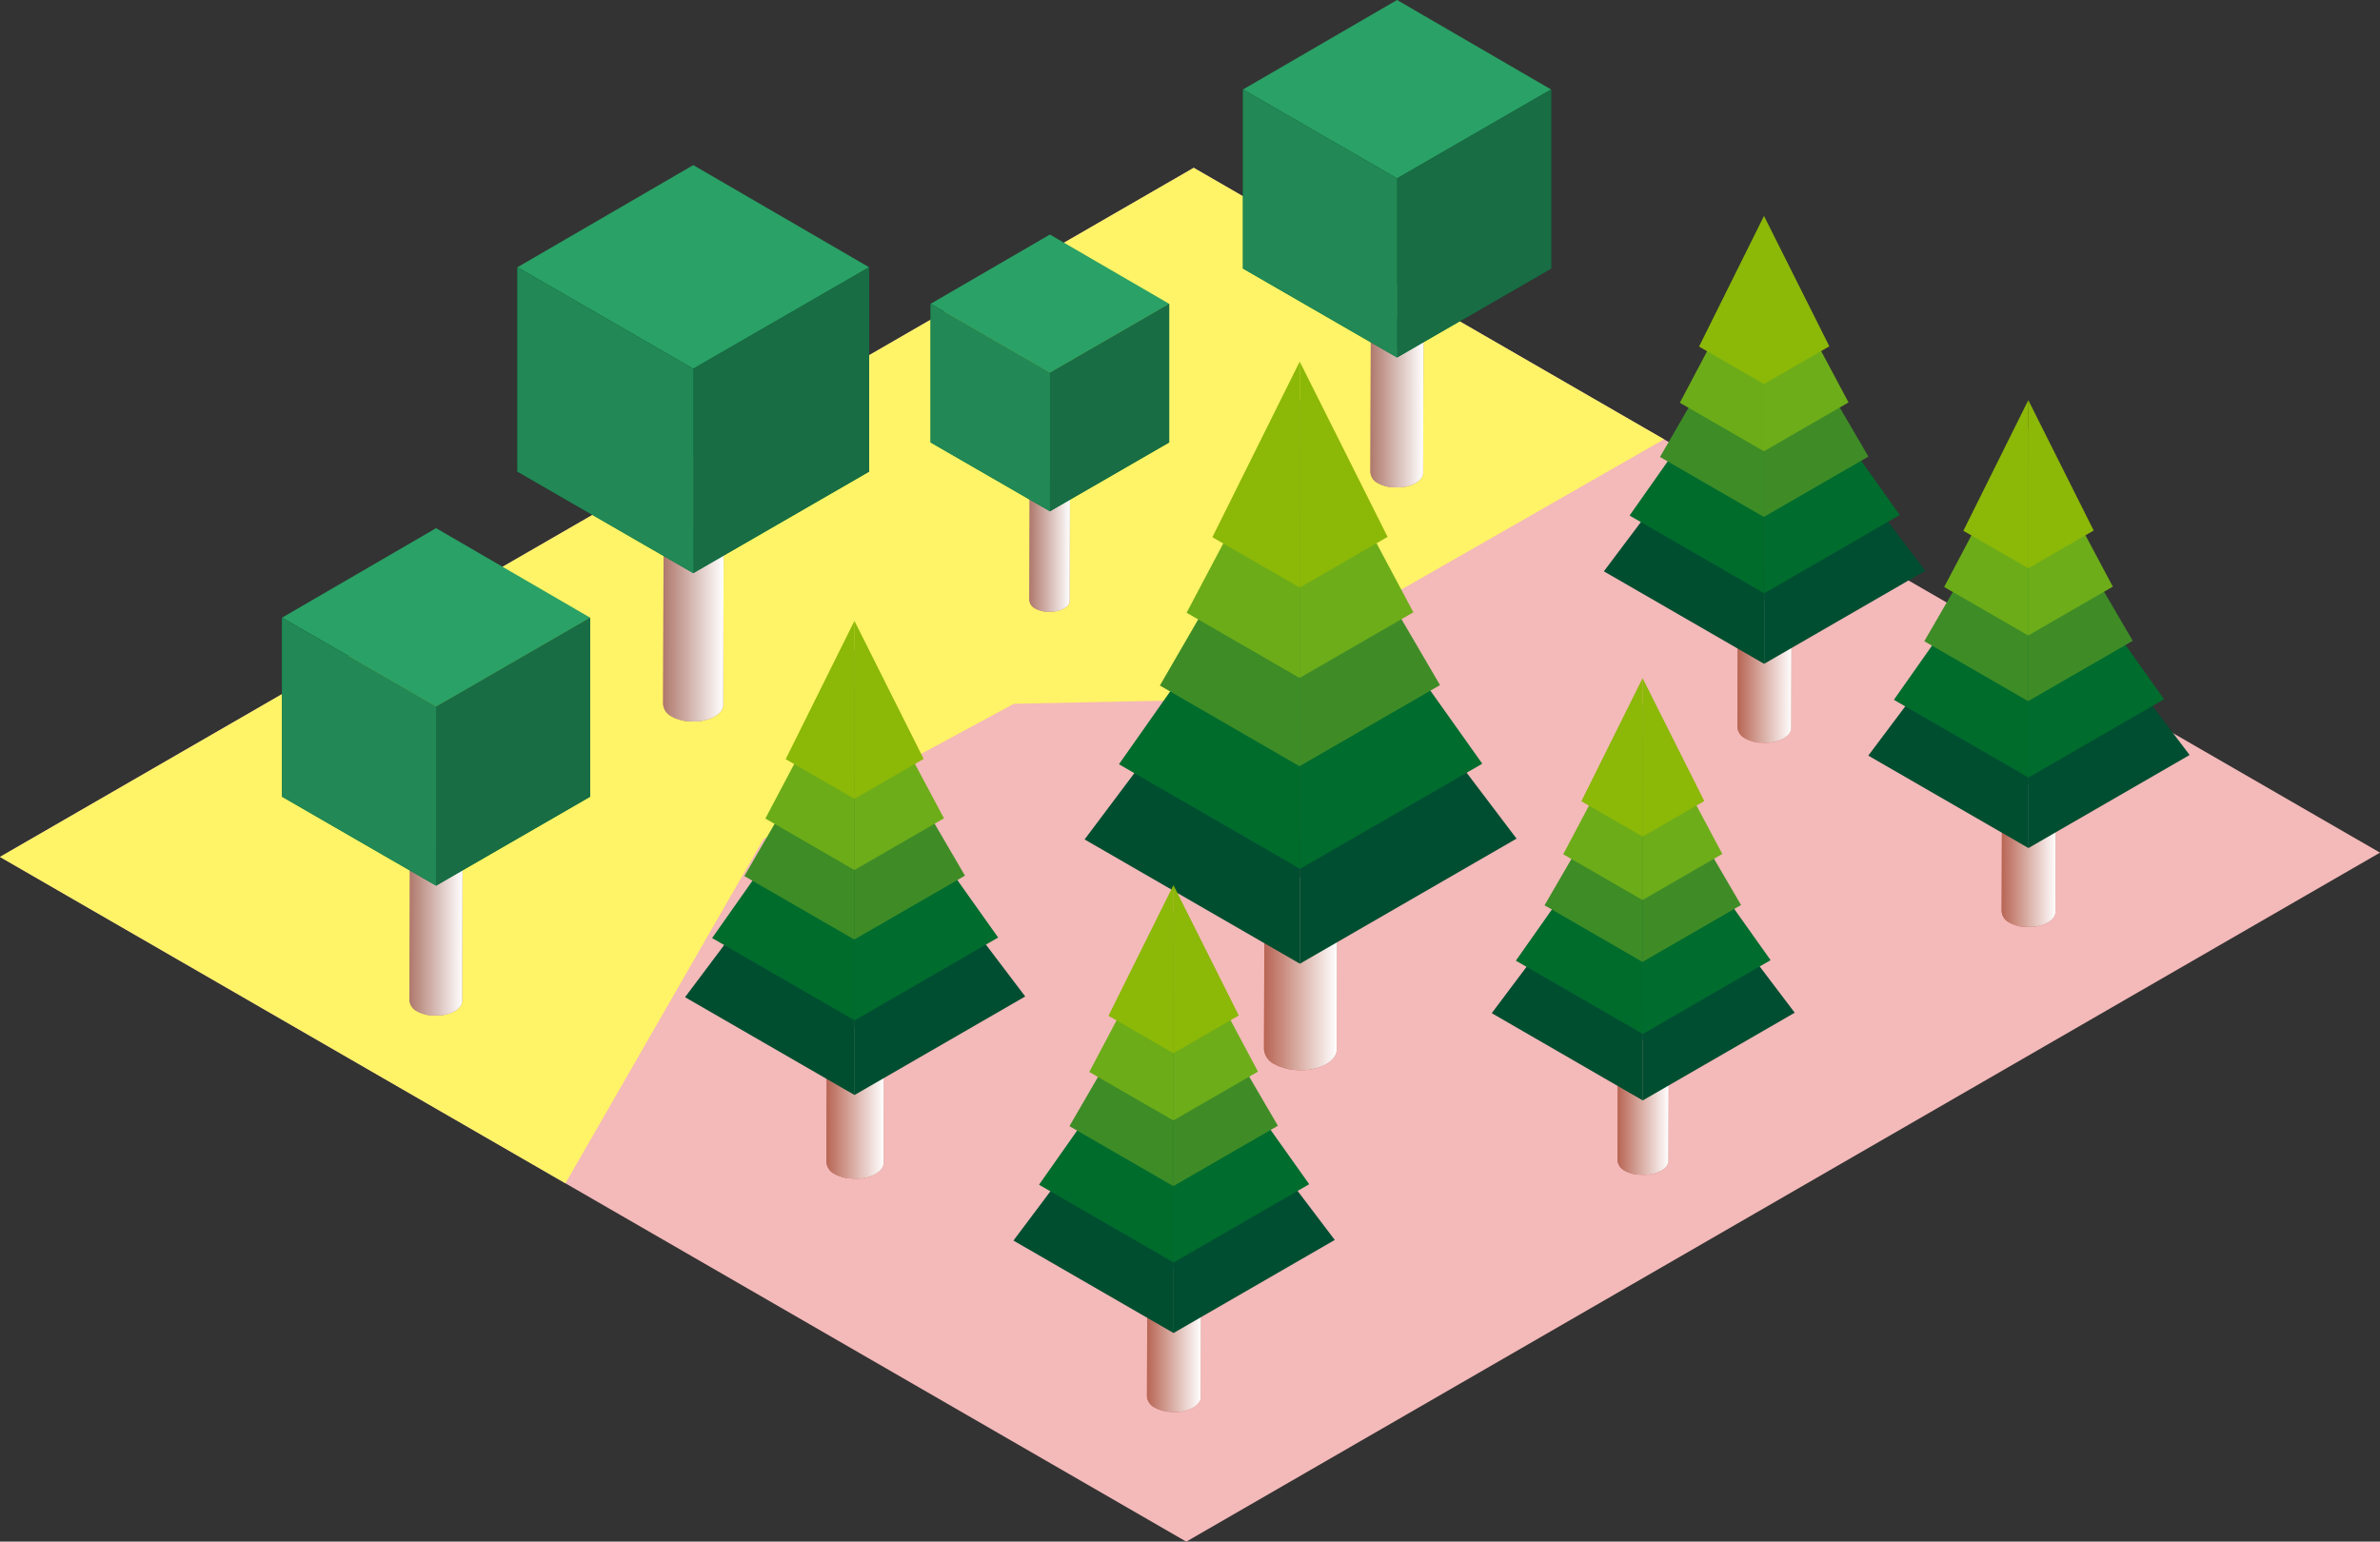 <svg xmlns="http://www.w3.org/2000/svg" xmlns:xlink="http://www.w3.org/1999/xlink" width="88.812" height="57.537" viewBox="0 0 88.812 57.537">
  <rect x="0" y="0" width="88.812" height="57.537" fill="#333333" stroke="none"/>
  <defs>
    <clipPath id="clip-path">
      <path id="パス_1065" data-name="パス 1065" d="M364.113,626.915,408.658,601.2l-44.267-25.558-44.545,25.718Z" fill="none"/>
    </clipPath>
    <linearGradient id="linear-gradient" y1="0.5" x2="1" y2="0.5" gradientUnits="objectBoundingBox">
      <stop offset="0" stop-color="#b86554"/>
      <stop offset="1" stop-color="#fff"/>
    </linearGradient>
    <linearGradient id="linear-gradient-3" x1="0" y1="0.5" x2="1" y2="0.5" xlink:href="#linear-gradient"/>
    <linearGradient id="linear-gradient-4" x1="0" y1="0.5" x2="1" y2="0.5" xlink:href="#linear-gradient"/>
    <linearGradient id="linear-gradient-5" x1="0" y1="0.5" x2="1" y2="0.5" xlink:href="#linear-gradient"/>
    <linearGradient id="linear-gradient-6" x1="0" y1="0.5" x2="1" y2="0.5" xlink:href="#linear-gradient"/>
    <linearGradient id="linear-gradient-7" y1="0.5" x2="1" y2="0.5" gradientUnits="objectBoundingBox">
      <stop offset="0" stop-color="#af786c"/>
      <stop offset="1" stop-color="#fff"/>
    </linearGradient>
    <linearGradient id="linear-gradient-8" x1="0" y1="0.5" x2="1" y2="0.5" xlink:href="#linear-gradient-7"/>
    <linearGradient id="linear-gradient-9" x1="0" y1="0.5" x2="1" y2="0.5" xlink:href="#linear-gradient-7"/>
    <linearGradient id="linear-gradient-10" x1="0" y1="0.5" x2="1" y2="0.5" xlink:href="#linear-gradient-7"/>
  </defs>
  <g id="グループ_416" data-name="グループ 416" transform="translate(-319.846 -569.378)">
    <path id="パス_1063" data-name="パス 1063" d="M364.113,626.915,408.658,601.2l-44.267-25.558-44.545,25.718Z" fill="#f4b9b9" style="mix-blend-mode: multiply;isolation: isolate"/>
    <g id="グループ_351" data-name="グループ 351">
      <g id="グループ_350" data-name="グループ 350" clip-path="url(#clip-path)">
        <path id="パス_1064" data-name="パス 1064" d="M339.32,616.37l9.016-15.675,9.343-5.05,7.275-.153,24.82-14.2-24.82-9.944-51.629,28.56Z" fill="#fff367"/>
      </g>
    </g>
    <g id="グループ_359" data-name="グループ 359">
      <g id="グループ_353" data-name="グループ 353">
        <g id="グループ_352" data-name="グループ 352">
          <path id="パス_1066" data-name="パス 1066" d="M386.417,590.78a.437.437,0,0,1,0,.827,1.576,1.576,0,0,1-1.428,0,.437.437,0,0,1,0-.827A1.57,1.57,0,0,1,386.417,590.78Z" fill="#5f5e5e"/>
          <path id="パス_1067" data-name="パス 1067" d="M386.712,591.226c0,.01,0,.021,0,.031l-.006.026c0,.01-.005.02-.009.03l-.01.025c-.005.011-.009.021-.015.032l-.013.022c-.008.012-.015.024-.024.035l-.016.02c-.013.016-.028.031-.043.047l-.017.016c-.009.009-.02.017-.031.026l-.028.022-.036.024-.039.025a1.145,1.145,0,0,1-.141.067l-.039.014c-.03.011-.063.02-.1.029s-.066.018-.1.026-.081.015-.122.021l-.03,0a1.6,1.6,0,0,1-.17.009H385.7a1.581,1.581,0,0,1-.168-.009l-.025,0a1.447,1.447,0,0,1-.162-.028l-.029-.007c-.048-.012-.1-.026-.14-.042l-.025-.009a1.209,1.209,0,0,1-.154-.072.507.507,0,0,1-.3-.417l-.015,5.336a.507.507,0,0,0,.3.416,1.037,1.037,0,0,0,.146.07h0l.008,0,.025.008c.03.011.059.022.09.03l.05.013.029.007.026.006c.033.007.066.013.1.018l.036,0,.025,0,.037,0,.1.005h.1c.037,0,.075,0,.112-.007l.012,0,.031,0,.086-.012c.012,0,.024-.006.036-.009.035-.007.068-.016.1-.025l.054-.013.041-.016.039-.015a1.013,1.013,0,0,0,.141-.067l.012-.007.027-.017.036-.025.028-.022a.384.384,0,0,0,.031-.026l.006,0,.011-.011a.612.612,0,0,0,.043-.046l.009-.01.007-.01c.009-.012.016-.024.024-.036l.01-.014,0-.008a.315.315,0,0,0,.015-.032l.008-.018,0-.006c0-.01.006-.02.009-.03l.006-.021v-.005c0-.011,0-.021,0-.032l0-.021v-.008l.015-5.336C386.715,591.206,386.713,591.216,386.712,591.226Z" fill="#b86554"/>
          <path id="パス_1068" data-name="パス 1068" d="M386.712,591.226c0,.01,0,.021,0,.031l-.006.026c0,.01-.005.02-.009.03l-.01.025c-.005.011-.009.021-.015.032l-.013.022c-.008.012-.015.024-.024.035l-.016.02c-.013.016-.028.031-.043.047l-.017.016c-.009.009-.02.017-.031.026l-.028.022-.036.024-.039.025a1.145,1.145,0,0,1-.141.067l-.039.014c-.03.011-.063.02-.1.029s-.066.018-.1.026-.081.015-.122.021l-.03,0a1.6,1.6,0,0,1-.17.009H385.7a1.581,1.581,0,0,1-.168-.009l-.025,0a1.447,1.447,0,0,1-.162-.028l-.029-.007c-.048-.012-.1-.026-.14-.042l-.025-.009a1.209,1.209,0,0,1-.154-.072.507.507,0,0,1-.3-.417l-.015,5.336a.507.507,0,0,0,.3.416,1.037,1.037,0,0,0,.146.07h0l.008,0,.025.008c.03.011.059.022.09.03l.05.013.029.007.026.006c.033.007.066.013.1.018l.036,0,.025,0,.037,0,.1.005h.1c.037,0,.075,0,.112-.007l.012,0,.031,0,.086-.012c.012,0,.024-.006.036-.009.035-.007.068-.016.1-.025l.054-.013.041-.016.039-.015a1.013,1.013,0,0,0,.141-.067l.012-.007.027-.017.036-.025.028-.022a.384.384,0,0,0,.031-.026l.006,0,.011-.011a.612.612,0,0,0,.043-.046l.009-.01.007-.01c.009-.012.016-.024.024-.036l.01-.014,0-.008a.315.315,0,0,0,.015-.032l.008-.018,0-.006c0-.01.006-.02.009-.03l.006-.021v-.005c0-.011,0-.021,0-.032l0-.021v-.008l.015-5.336C386.715,591.206,386.713,591.216,386.712,591.226Z" fill="url(#linear-gradient)" style="mix-blend-mode: multiply;isolation: isolate"/>
        </g>
      </g>
      <g id="グループ_354" data-name="グループ 354">
        <path id="パス_1069" data-name="パス 1069" d="M385.679,594.152V582.743L379.7,590.7Z" fill="#004e31"/>
        <path id="パス_1070" data-name="パス 1070" d="M385.679,582.743l6.012,7.937-6.012,3.471Z" fill="#004e31"/>
        <path id="パス_1071" data-name="パス 1071" d="M385.679,594.152V582.743L379.7,590.7Z" fill="#004e31" opacity="0.5" style="mix-blend-mode: multiply;isolation: isolate"/>
      </g>
      <g id="グループ_355" data-name="グループ 355">
        <path id="パス_1072" data-name="パス 1072" d="M385.682,591.519V581.48l-5.023,7.138Z" fill="#006c2d"/>
        <path id="パス_1073" data-name="パス 1073" d="M385.682,581.48l5.055,7.12-5.055,2.918Z" fill="#006c2d"/>
        <path id="パス_1074" data-name="パス 1074" d="M385.682,591.519V581.48l-5.023,7.138Z" fill="#006c2d" opacity="0.5" style="mix-blend-mode: multiply;isolation: isolate"/>
      </g>
      <g id="グループ_356" data-name="グループ 356">
        <path id="パス_1075" data-name="パス 1075" d="M385.668,588.669v-8.923l-3.874,6.686Z" fill="#3f8c27"/>
        <path id="パス_1076" data-name="パス 1076" d="M385.668,579.746l3.9,6.672-3.9,2.251Z" fill="#3f8c27"/>
        <path id="パス_1077" data-name="パス 1077" d="M385.668,588.669v-8.923l-3.874,6.686Z" fill="#3f8c27" opacity="0.5" style="mix-blend-mode: multiply;isolation: isolate"/>
      </g>
      <g id="グループ_357" data-name="グループ 357">
        <path id="パス_1078" data-name="パス 1078" d="M385.671,586.219v-7.741l-3.136,5.931Z" fill="#6dad19"/>
        <path id="パス_1079" data-name="パス 1079" d="M385.671,578.478l3.155,5.919-3.155,1.822Z" fill="#6dad19"/>
        <path id="パス_1080" data-name="パス 1080" d="M385.671,586.219v-7.741l-3.136,5.931Z" fill="#6dad19" opacity="0.5" style="mix-blend-mode: multiply;isolation: isolate"/>
      </g>
      <g id="グループ_358" data-name="グループ 358">
        <path id="パス_1081" data-name="パス 1081" d="M385.673,583.711V577.44l-2.422,4.872Z" fill="#8cb808"/>
        <path id="パス_1082" data-name="パス 1082" d="M385.673,577.44l2.437,4.863-2.437,1.407Z" fill="#8cb808"/>
        <path id="パス_1083" data-name="パス 1083" d="M385.673,583.711V577.44l-2.422,4.872Z" fill="#8cb808" opacity="0.5" style="mix-blend-mode: multiply;isolation: isolate"/>
      </g>
    </g>
    <g id="グループ_367" data-name="グループ 367">
      <g id="グループ_361" data-name="グループ 361">
        <g id="グループ_360" data-name="グループ 360">
          <path id="パス_1084" data-name="パス 1084" d="M396.28,597.655a.437.437,0,0,1,0,.827,1.576,1.576,0,0,1-1.428,0,.437.437,0,0,1,0-.827A1.57,1.57,0,0,1,396.28,597.655Z" fill="#5f5e5e"/>
          <path id="パス_1085" data-name="パス 1085" d="M396.575,598.1c0,.01,0,.021,0,.032l-.006.025c0,.01-.005.021-.009.031l-.01.024c-.005.011-.009.021-.015.032l-.013.022c-.008.012-.015.024-.024.035l-.016.021c-.013.015-.028.031-.043.046l-.017.016-.031.026-.028.022-.036.024-.039.025a1.147,1.147,0,0,1-.141.067l-.039.015c-.03.011-.063.019-.1.028s-.066.019-.1.026-.081.015-.122.021l-.03,0a1.6,1.6,0,0,1-.17.009h-.027a1.581,1.581,0,0,1-.168-.009l-.025,0a1.445,1.445,0,0,1-.162-.028l-.029-.007a1.26,1.26,0,0,1-.14-.042l-.025-.009a1.211,1.211,0,0,1-.154-.072.507.507,0,0,1-.3-.417l-.015,5.336a.505.505,0,0,0,.3.416,1.037,1.037,0,0,0,.146.07h0l.008,0,.025.008c.029.011.059.022.089.031l.051.012.029.007.026.006c.033.007.066.013.1.018l.036,0,.025,0,.037,0,.1.005h.1c.037,0,.075,0,.112-.008l.012,0,.031,0,.086-.012c.012,0,.024-.006.036-.009.035-.007.068-.016.1-.025l.054-.013.041-.016.039-.015a1.012,1.012,0,0,0,.141-.067l.012-.007.026-.017.037-.025.028-.022.031-.025.006-.006.011-.011a.612.612,0,0,0,.043-.046l.009-.01.007-.01.024-.036.009-.014,0-.008c.006-.01.01-.021.015-.031l.008-.019,0-.006c0-.01.006-.02.009-.03l.006-.02v-.006c0-.011,0-.021,0-.032l0-.02v-.009l.016-5.336C396.578,598.081,396.576,598.091,396.575,598.1Z" fill="#b86554"/>
          <path id="パス_1086" data-name="パス 1086" d="M396.575,598.1c0,.01,0,.021,0,.032l-.006.025c0,.01-.005.021-.009.031l-.01.024c-.005.011-.009.021-.015.032l-.013.022c-.008.012-.015.024-.024.035l-.016.021c-.013.015-.028.031-.043.046l-.017.016-.031.026-.028.022-.036.024-.039.025a1.147,1.147,0,0,1-.141.067l-.039.015c-.03.011-.063.019-.1.028s-.066.019-.1.026-.081.015-.122.021l-.03,0a1.6,1.6,0,0,1-.17.009h-.027a1.581,1.581,0,0,1-.168-.009l-.025,0a1.445,1.445,0,0,1-.162-.028l-.029-.007a1.26,1.26,0,0,1-.14-.042l-.025-.009a1.211,1.211,0,0,1-.154-.072.507.507,0,0,1-.3-.417l-.015,5.336a.505.505,0,0,0,.3.416,1.037,1.037,0,0,0,.146.07h0l.008,0,.025.008c.029.011.059.022.089.031l.051.012.029.007.026.006c.033.007.066.013.1.018l.036,0,.025,0,.037,0,.1.005h.1c.037,0,.075,0,.112-.008l.012,0,.031,0,.086-.012c.012,0,.024-.006.036-.009.035-.007.068-.016.1-.025l.054-.013.041-.016.039-.015a1.012,1.012,0,0,0,.141-.067l.012-.007.026-.017.037-.025.028-.022.031-.025.006-.006.011-.011a.612.612,0,0,0,.043-.046l.009-.01.007-.01.024-.036.009-.014,0-.008c.006-.01.01-.021.015-.031l.008-.019,0-.006c0-.01.006-.02.009-.03l.006-.02v-.006c0-.011,0-.021,0-.032l0-.02v-.009l.016-5.336C396.578,598.081,396.576,598.091,396.575,598.1Z" fill="url(#linear-gradient)" style="mix-blend-mode: multiply;isolation: isolate"/>
        </g>
      </g>
      <g id="グループ_362" data-name="グループ 362">
        <path id="パス_1087" data-name="パス 1087" d="M395.542,601.027V589.619l-5.975,7.959Z" fill="#004e31"/>
        <path id="パス_1088" data-name="パス 1088" d="M395.542,589.619l6.012,7.937-6.012,3.471Z" fill="#004e31"/>
        <path id="パス_1089" data-name="パス 1089" d="M395.542,601.027V589.619l-5.975,7.959Z" fill="#004e31" opacity="0.5" style="mix-blend-mode: multiply;isolation: isolate"/>
      </g>
      <g id="グループ_363" data-name="グループ 363">
        <path id="パス_1090" data-name="パス 1090" d="M395.545,598.394V588.356l-5.023,7.139Z" fill="#006c2d"/>
        <path id="パス_1091" data-name="パス 1091" d="M395.545,588.356l5.055,7.12-5.055,2.918Z" fill="#006c2d"/>
        <path id="パス_1092" data-name="パス 1092" d="M395.545,598.394V588.356l-5.023,7.139Z" fill="#006c2d" opacity="0.5" style="mix-blend-mode: multiply;isolation: isolate"/>
      </g>
      <g id="グループ_364" data-name="グループ 364">
        <path id="パス_1093" data-name="パス 1093" d="M395.531,595.545v-8.923l-3.874,6.686Z" fill="#3f8c27"/>
        <path id="パス_1094" data-name="パス 1094" d="M395.531,586.622l3.9,6.672-3.9,2.251Z" fill="#3f8c27"/>
        <path id="パス_1095" data-name="パス 1095" d="M395.531,595.545v-8.923l-3.874,6.686Z" fill="#3f8c27" opacity="0.5" style="mix-blend-mode: multiply;isolation: isolate"/>
      </g>
      <g id="グループ_365" data-name="グループ 365">
        <path id="パス_1096" data-name="パス 1096" d="M395.534,593.094v-7.741l-3.136,5.931Z" fill="#6dad19"/>
        <path id="パス_1097" data-name="パス 1097" d="M395.534,585.353l3.155,5.919-3.155,1.822Z" fill="#6dad19"/>
        <path id="パス_1098" data-name="パス 1098" d="M395.534,593.094v-7.741l-3.136,5.931Z" fill="#6dad19" opacity="0.5" style="mix-blend-mode: multiply;isolation: isolate"/>
      </g>
      <g id="グループ_366" data-name="グループ 366">
        <path id="パス_1099" data-name="パス 1099" d="M395.536,590.586v-6.271l-2.422,4.872Z" fill="#8cb808"/>
        <path id="パス_1100" data-name="パス 1100" d="M395.536,584.315l2.438,4.863-2.437,1.407Z" fill="#8cb808"/>
        <path id="パス_1101" data-name="パス 1101" d="M395.536,590.586v-6.271l-2.422,4.872Z" fill="#8cb808" opacity="0.5" style="mix-blend-mode: multiply;isolation: isolate"/>
      </g>
    </g>
    <g id="グループ_375" data-name="グループ 375">
      <g id="グループ_369" data-name="グループ 369">
        <g id="グループ_368" data-name="グループ 368">
          <path id="パス_1102" data-name="パス 1102" d="M381.845,607.267a.412.412,0,0,1,0,.78,1.485,1.485,0,0,1-1.346,0,.412.412,0,0,1-.005-.78A1.481,1.481,0,0,1,381.845,607.267Z" fill="#5f5e5e"/>
          <path id="パス_1103" data-name="パス 1103" d="M382.123,607.687a.293.293,0,0,1,0,.03l-.006.025-.008.028-.01.023-.014.03-.013.021c-.007.011-.014.022-.022.033l-.016.019a.4.4,0,0,1-.04.044l-.016.015-.029.024-.027.021a.293.293,0,0,1-.034.023l-.036.024a1.018,1.018,0,0,1-.133.063l-.037.014c-.029.01-.059.018-.089.027s-.063.017-.1.024-.076.015-.115.019l-.028,0a1.435,1.435,0,0,1-.16.009h-.026c-.053,0-.106,0-.158-.008l-.024,0a1.508,1.508,0,0,1-.153-.026l-.027-.007c-.045-.011-.089-.025-.132-.04l-.023-.008a1.075,1.075,0,0,1-.145-.068.476.476,0,0,1-.281-.393l-.015,5.031a.477.477,0,0,0,.281.392.977.977,0,0,0,.138.066h0l.007,0,.024.008c.028.01.055.02.084.028l.048.012.027.006.025.006c.031.007.062.012.094.017l.034,0,.024,0,.035,0c.031,0,.062,0,.093.005h.1l.105-.007.012,0,.029,0c.027,0,.054-.006.081-.011a.345.345,0,0,0,.034-.009c.033-.006.064-.015.1-.024.016,0,.034-.007.05-.012l.039-.015.037-.014a1.016,1.016,0,0,0,.133-.063l.011-.007.025-.016.034-.023.027-.021.029-.024.006-.005.01-.011a.527.527,0,0,0,.04-.043l.009-.009.006-.01a.339.339,0,0,0,.023-.033l.009-.014,0-.007c.005-.01.009-.02.013-.03l.009-.017V612.8l.008-.029.006-.019v-.005l0-.03,0-.02v-.008l.015-5.031A.239.239,0,0,1,382.123,607.687Z" fill="#b86554"/>
          <path id="パス_1104" data-name="パス 1104" d="M382.123,607.687a.293.293,0,0,1,0,.03l-.006.025-.008.028-.01.023-.014.03-.013.021c-.007.011-.014.022-.022.033l-.016.019a.4.4,0,0,1-.04.044l-.016.015-.029.024-.027.021a.293.293,0,0,1-.034.023l-.036.024a1.018,1.018,0,0,1-.133.063l-.037.014c-.029.01-.059.018-.089.027s-.063.017-.1.024-.076.015-.115.019l-.028,0a1.435,1.435,0,0,1-.16.009h-.026c-.053,0-.106,0-.158-.008l-.024,0a1.508,1.508,0,0,1-.153-.026l-.027-.007c-.045-.011-.089-.025-.132-.04l-.023-.008a1.075,1.075,0,0,1-.145-.068.476.476,0,0,1-.281-.393l-.015,5.031a.477.477,0,0,0,.281.392.977.977,0,0,0,.138.066h0l.007,0,.024.008c.028.01.055.02.084.028l.048.012.027.006.025.006c.031.007.062.012.094.017l.034,0,.024,0,.035,0c.031,0,.062,0,.093.005h.1l.105-.007.012,0,.029,0c.027,0,.054-.006.081-.011a.345.345,0,0,0,.034-.009c.033-.006.064-.015.1-.024.016,0,.034-.007.05-.012l.039-.015.037-.014a1.016,1.016,0,0,0,.133-.063l.011-.007.025-.016.034-.023.027-.021.029-.024.006-.005.01-.011a.527.527,0,0,0,.04-.043l.009-.009.006-.01a.339.339,0,0,0,.023-.033l.009-.014,0-.007c.005-.01.009-.02.013-.03l.009-.017V612.8l.008-.029.006-.019v-.005l0-.03,0-.02v-.008l.015-5.031A.239.239,0,0,1,382.123,607.687Z" fill="url(#linear-gradient-3)" style="mix-blend-mode: multiply;isolation: isolate"/>
        </g>
      </g>
      <g id="グループ_370" data-name="グループ 370">
        <path id="パス_1105" data-name="パス 1105" d="M381.149,610.446V599.69l-5.633,7.5Z" fill="#004e31"/>
        <path id="パス_1106" data-name="パス 1106" d="M381.149,599.69l5.669,7.484-5.669,3.273Z" fill="#004e31"/>
        <path id="パス_1107" data-name="パス 1107" d="M381.149,610.446V599.69l-5.633,7.5Z" fill="#004e31" opacity="0.5" style="mix-blend-mode: multiply;isolation: isolate"/>
      </g>
      <g id="グループ_371" data-name="グループ 371">
        <path id="パス_1108" data-name="パス 1108" d="M381.152,607.964V598.5l-4.736,6.731Z" fill="#006c2d"/>
        <path id="パス_1109" data-name="パス 1109" d="M381.152,598.5l4.766,6.713-4.766,2.752Z" fill="#006c2d"/>
        <path id="パス_1110" data-name="パス 1110" d="M381.152,607.964V598.5l-4.736,6.731Z" fill="#006c2d" opacity="0.5" style="mix-blend-mode: multiply;isolation: isolate"/>
      </g>
      <g id="グループ_372" data-name="グループ 372">
        <path id="パス_1111" data-name="パス 1111" d="M381.139,605.277v-8.413l-3.653,6.3Z" fill="#3f8c27"/>
        <path id="パス_1112" data-name="パス 1112" d="M381.139,596.864l3.676,6.291-3.676,2.122Z" fill="#3f8c27"/>
        <path id="パス_1113" data-name="パス 1113" d="M381.139,605.277v-8.413l-3.653,6.3Z" fill="#3f8c27" opacity="0.5" style="mix-blend-mode: multiply;isolation: isolate"/>
      </g>
      <g id="グループ_373" data-name="グループ 373">
        <path id="パス_1114" data-name="パス 1114" d="M381.141,602.967v-7.3l-2.957,5.592Z" fill="#6dad19"/>
        <path id="パス_1115" data-name="パス 1115" d="M381.141,595.668l2.975,5.581-2.975,1.718Z" fill="#6dad19"/>
        <path id="パス_1116" data-name="パス 1116" d="M381.141,602.967v-7.3l-2.957,5.592Z" fill="#6dad19" opacity="0.5" style="mix-blend-mode: multiply;isolation: isolate"/>
      </g>
      <g id="グループ_374" data-name="グループ 374">
        <path id="パス_1117" data-name="パス 1117" d="M381.143,600.6v-5.912l-2.284,4.594Z" fill="#8cb808"/>
        <path id="パス_1118" data-name="パス 1118" d="M381.143,594.689l2.3,4.586-2.3,1.327Z" fill="#8cb808"/>
        <path id="パス_1119" data-name="パス 1119" d="M381.143,600.6v-5.912l-2.284,4.594Z" fill="#8cb808" opacity="0.5" style="mix-blend-mode: multiply;isolation: isolate"/>
      </g>
    </g>
    <g id="グループ_383" data-name="グループ 383">
      <g id="グループ_377" data-name="グループ 377">
        <g id="グループ_376" data-name="グループ 376">
          <path id="パス_1120" data-name="パス 1120" d="M369.347,600.81a.588.588,0,0,1,.007,1.112,2.116,2.116,0,0,1-1.92,0,.587.587,0,0,1-.006-1.112A2.114,2.114,0,0,1,369.347,600.81Z" fill="#5f5e5e"/>
          <path id="パス_1121" data-name="パス 1121" d="M369.745,601.41c0,.014,0,.028-.005.043s-.006.023-.009.034a.276.276,0,0,1-.012.041l-.013.033-.02.042-.018.03-.032.048-.022.027a.843.843,0,0,1-.058.062l-.022.022c-.013.012-.028.023-.042.035l-.038.03c-.015.011-.032.021-.049.032s-.033.023-.051.033a1.328,1.328,0,0,1-.19.09l-.053.02c-.041.015-.084.027-.127.039s-.09.024-.136.034-.109.021-.165.028l-.04.006a2.164,2.164,0,0,1-.228.012h-.037c-.075,0-.15-.005-.225-.013l-.034,0a1.945,1.945,0,0,1-.218-.037l-.038-.01a1.661,1.661,0,0,1-.189-.057l-.033-.011a1.464,1.464,0,0,1-.207-.1.679.679,0,0,1-.4-.56l-.02,7.174a.68.68,0,0,0,.4.56,1.469,1.469,0,0,0,.2.093h0l.011,0,.034.011c.04.015.079.029.12.041l.068.017.039.009.035.009c.044.009.089.017.134.023l.049.006.034,0,.049.006c.045,0,.089.006.134.007h.139c.051,0,.1-.005.151-.01l.017,0,.04-.006c.039,0,.078-.009.116-.016.017,0,.032-.008.049-.012.046-.009.091-.021.136-.034.024-.006.049-.01.072-.018s.036-.014.055-.021l.053-.02a1.428,1.428,0,0,0,.189-.089l.017-.01.035-.024.049-.032.038-.03.041-.035.009-.007.014-.015a.656.656,0,0,0,.057-.062l.013-.013.009-.014c.012-.016.022-.031.032-.047l.013-.02.005-.01a.417.417,0,0,0,.02-.043l.012-.024,0-.009c.005-.013.008-.027.012-.04s.006-.019.008-.028v-.007a.317.317,0,0,0,.005-.043.24.24,0,0,0,0-.028v-.012l.02-7.173C369.748,601.383,369.746,601.4,369.745,601.41Z" fill="#b86554"/>
          <path id="パス_1122" data-name="パス 1122" d="M369.745,601.41c0,.014,0,.028-.005.043s-.006.023-.009.034a.276.276,0,0,1-.012.041l-.013.033-.02.042-.018.03-.032.048-.022.027a.843.843,0,0,1-.058.062l-.022.022c-.013.012-.028.023-.042.035l-.038.03c-.015.011-.032.021-.049.032s-.033.023-.051.033a1.328,1.328,0,0,1-.19.09l-.053.02c-.041.015-.084.027-.127.039s-.09.024-.136.034-.109.021-.165.028l-.04.006a2.164,2.164,0,0,1-.228.012h-.037c-.075,0-.15-.005-.225-.013l-.034,0a1.945,1.945,0,0,1-.218-.037l-.038-.01a1.661,1.661,0,0,1-.189-.057l-.033-.011a1.464,1.464,0,0,1-.207-.1.679.679,0,0,1-.4-.56l-.02,7.174a.68.68,0,0,0,.4.56,1.469,1.469,0,0,0,.2.093h0l.011,0,.034.011c.04.015.079.029.12.041l.068.017.039.009.035.009c.044.009.089.017.134.023l.049.006.034,0,.049.006c.045,0,.089.006.134.007h.139c.051,0,.1-.005.151-.01l.017,0,.04-.006c.039,0,.078-.009.116-.016.017,0,.032-.008.049-.012.046-.009.091-.021.136-.034.024-.006.049-.01.072-.018s.036-.014.055-.021l.053-.02a1.428,1.428,0,0,0,.189-.089l.017-.01.035-.024.049-.032.038-.03.041-.035.009-.007.014-.015a.656.656,0,0,0,.057-.062l.013-.013.009-.014c.012-.016.022-.031.032-.047l.013-.02.005-.01a.417.417,0,0,0,.02-.043l.012-.024,0-.009c.005-.013.008-.027.012-.04s.006-.019.008-.028v-.007a.317.317,0,0,0,.005-.043.24.24,0,0,0,0-.028v-.012l.02-7.173C369.748,601.383,369.746,601.4,369.745,601.41Z" fill="url(#linear-gradient-4)" style="mix-blend-mode: multiply;isolation: isolate"/>
        </g>
      </g>
      <g id="グループ_378" data-name="グループ 378">
        <path id="パス_1123" data-name="パス 1123" d="M368.355,605.344V590.006l-8.032,10.7Z" fill="#004e31"/>
        <path id="パス_1124" data-name="パス 1124" d="M368.355,590.006l8.083,10.671-8.083,4.667Z" fill="#004e31"/>
        <path id="パス_1125" data-name="パス 1125" d="M368.355,605.344V590.006l-8.032,10.7Z" fill="#004e31" opacity="0.5" style="mix-blend-mode: multiply;isolation: isolate"/>
      </g>
      <g id="グループ_379" data-name="グループ 379">
        <path id="パス_1126" data-name="パス 1126" d="M368.359,601.8v-13.5l-6.754,9.6Z" fill="#006c2d"/>
        <path id="パス_1127" data-name="パス 1127" d="M368.359,588.308l6.8,9.573-6.8,3.924Z" fill="#006c2d"/>
        <path id="パス_1128" data-name="パス 1128" d="M368.359,601.8v-13.5l-6.754,9.6Z" fill="#006c2d" opacity="0.5" style="mix-blend-mode: multiply;isolation: isolate"/>
      </g>
      <g id="グループ_380" data-name="グループ 380">
        <path id="パス_1129" data-name="パス 1129" d="M368.341,597.973v-12l-5.209,8.989Z" fill="#3f8c27"/>
        <path id="パス_1130" data-name="パス 1130" d="M368.341,585.977l5.241,8.97-5.241,3.026Z" fill="#3f8c27"/>
        <path id="パス_1131" data-name="パス 1131" d="M368.341,597.973v-12l-5.209,8.989Z" fill="#3f8c27" opacity="0.5" style="mix-blend-mode: multiply;isolation: isolate"/>
      </g>
      <g id="グループ_381" data-name="グループ 381">
        <path id="パス_1132" data-name="パス 1132" d="M368.345,594.679V584.272l-4.216,7.973Z" fill="#6dad19"/>
        <path id="パス_1133" data-name="パス 1133" d="M368.345,584.272l4.242,7.958-4.242,2.449Z" fill="#6dad19"/>
        <path id="パス_1134" data-name="パス 1134" d="M368.345,594.679V584.272l-4.216,7.973Z" fill="#6dad19" opacity="0.5" style="mix-blend-mode: multiply;isolation: isolate"/>
      </g>
      <g id="グループ_382" data-name="グループ 382">
        <path id="パス_1135" data-name="パス 1135" d="M368.348,591.307v-8.431l-3.257,6.55Z" fill="#8cb808"/>
        <path id="パス_1136" data-name="パス 1136" d="M368.348,582.876l3.277,6.539-3.277,1.892Z" fill="#8cb808"/>
        <path id="パス_1137" data-name="パス 1137" d="M368.348,591.307v-8.431l-3.257,6.55Z" fill="#8cb808" opacity="0.5" style="mix-blend-mode: multiply;isolation: isolate"/>
      </g>
    </g>
    <g id="グループ_391" data-name="グループ 391">
      <g id="グループ_385" data-name="グループ 385">
        <g id="グループ_384" data-name="グループ 384">
          <path id="パス_1138" data-name="パス 1138" d="M352.519,606.675a.463.463,0,0,1,0,.876,1.663,1.663,0,0,1-1.511,0,.463.463,0,0,1-.005-.876A1.67,1.67,0,0,1,352.519,606.675Z" fill="#5f5e5e"/>
          <path id="パス_1139" data-name="パス 1139" d="M352.832,607.148a.188.188,0,0,1,0,.033l-.006.028c0,.01-.006.021-.01.031l-.01.026a.355.355,0,0,1-.016.034l-.014.023a.32.32,0,0,1-.026.038l-.017.021c-.014.017-.029.033-.045.049l-.018.018-.033.027a.238.238,0,0,1-.03.023l-.038.026a.413.413,0,0,1-.041.026,1.138,1.138,0,0,1-.149.071l-.041.015c-.033.012-.067.022-.1.031s-.07.019-.107.027-.085.017-.129.022l-.032,0a1.547,1.547,0,0,1-.18.01h-.029c-.059,0-.118,0-.177-.01l-.027,0a1.611,1.611,0,0,1-.171-.03l-.031-.007c-.051-.013-.1-.028-.148-.045l-.026-.009a1.111,1.111,0,0,1-.163-.077.536.536,0,0,1-.316-.441l-.016,5.649a.537.537,0,0,0,.316.441,1.21,1.21,0,0,0,.154.074v0h0v0l.009,0,.026.008a.964.964,0,0,0,.1.032l.053.014.031.007.027.007c.035.007.07.013.106.018l.038,0,.027,0,.039.005c.035,0,.07.005.105.005h.11c.04,0,.079,0,.118-.008l.014,0,.032,0,.091-.013c.013,0,.025-.007.038-.01.037-.007.072-.016.108-.026.018-.005.038-.008.056-.014l.044-.017.041-.016a1.135,1.135,0,0,0,.149-.07l.013-.008.028-.018.038-.026.03-.024.033-.027.007-.005.011-.012c.016-.016.031-.032.045-.049l.01-.011.007-.01a.439.439,0,0,0,.026-.038l.01-.015,0-.008c.006-.011.011-.023.016-.034l.009-.019v-.007a.3.3,0,0,0,.01-.032l.006-.021v-.006a.2.2,0,0,0,0-.034l0-.022v-.009l.016-5.649C352.835,607.127,352.833,607.137,352.832,607.148Z" fill="#b86554"/>
          <path id="パス_1140" data-name="パス 1140" d="M352.832,607.148a.188.188,0,0,1,0,.033l-.006.028c0,.01-.006.021-.01.031l-.01.026a.355.355,0,0,1-.016.034l-.014.023a.32.32,0,0,1-.026.038l-.017.021c-.014.017-.029.033-.045.049l-.018.018-.033.027a.238.238,0,0,1-.03.023l-.038.026a.413.413,0,0,1-.041.026,1.138,1.138,0,0,1-.149.071l-.041.015c-.033.012-.067.022-.1.031s-.07.019-.107.027-.085.017-.129.022l-.032,0a1.547,1.547,0,0,1-.18.01h-.029c-.059,0-.118,0-.177-.01l-.027,0a1.611,1.611,0,0,1-.171-.03l-.031-.007c-.051-.013-.1-.028-.148-.045l-.026-.009a1.111,1.111,0,0,1-.163-.077.536.536,0,0,1-.316-.441l-.016,5.649a.537.537,0,0,0,.316.441,1.21,1.21,0,0,0,.154.074v0h0v0l.009,0,.026.008a.964.964,0,0,0,.1.032l.053.014.031.007.027.007c.035.007.07.013.106.018l.038,0,.027,0,.039.005c.035,0,.07.005.105.005h.11c.04,0,.079,0,.118-.008l.014,0,.032,0,.091-.013c.013,0,.025-.007.038-.01.037-.007.072-.016.108-.026.018-.005.038-.008.056-.014l.044-.017.041-.016a1.135,1.135,0,0,0,.149-.07l.013-.008.028-.018.038-.026.03-.024.033-.027.007-.005.011-.012c.016-.016.031-.032.045-.049l.01-.011.007-.01a.439.439,0,0,0,.026-.038l.01-.015,0-.008c.006-.011.011-.023.016-.034l.009-.019v-.007a.3.3,0,0,0,.01-.032l.006-.021v-.006a.2.2,0,0,0,0-.034l0-.022v-.009l.016-5.649C352.835,607.127,352.833,607.137,352.832,607.148Z" fill="url(#linear-gradient-5)" style="mix-blend-mode: multiply;isolation: isolate"/>
        </g>
      </g>
      <g id="グループ_386" data-name="グループ 386">
        <path id="パス_1141" data-name="パス 1141" d="M351.738,610.245V598.168l-6.325,8.426Z" fill="#004e31"/>
        <path id="パス_1142" data-name="パス 1142" d="M351.738,598.168l6.365,8.4-6.365,3.675Z" fill="#004e31"/>
        <path id="パス_1143" data-name="パス 1143" d="M351.738,610.245V598.168l-6.325,8.426Z" fill="#004e31" opacity="0.5" style="mix-blend-mode: multiply;isolation: isolate"/>
      </g>
      <g id="グループ_387" data-name="グループ 387">
        <path id="パス_1144" data-name="パス 1144" d="M351.741,607.458V596.83l-5.318,7.557Z" fill="#006c2d"/>
        <path id="パス_1145" data-name="パス 1145" d="M351.741,596.83l5.352,7.538-5.352,3.09Z" fill="#006c2d"/>
        <path id="パス_1146" data-name="パス 1146" d="M351.741,607.458V596.83l-5.318,7.557Z" fill="#006c2d" opacity="0.5" style="mix-blend-mode: multiply;isolation: isolate"/>
      </g>
      <g id="グループ_388" data-name="グループ 388">
        <path id="パス_1147" data-name="パス 1147" d="M351.727,604.441v-9.447l-4.1,7.079Z" fill="#3f8c27"/>
        <path id="パス_1148" data-name="パス 1148" d="M351.727,594.995l4.128,7.064-4.128,2.383Z" fill="#3f8c27"/>
        <path id="パス_1149" data-name="パス 1149" d="M351.727,604.441v-9.447l-4.1,7.079Z" fill="#3f8c27" opacity="0.5" style="mix-blend-mode: multiply;isolation: isolate"/>
      </g>
      <g id="グループ_389" data-name="グループ 389">
        <path id="パス_1150" data-name="パス 1150" d="M351.73,601.847v-8.2l-3.32,6.279Z" fill="#6dad19"/>
        <path id="パス_1151" data-name="パス 1151" d="M351.73,593.652l3.341,6.267-3.341,1.929Z" fill="#6dad19"/>
        <path id="パス_1152" data-name="パス 1152" d="M351.73,601.847v-8.2l-3.32,6.279Z" fill="#6dad19" opacity="0.5" style="mix-blend-mode: multiply;isolation: isolate"/>
      </g>
      <g id="グループ_390" data-name="グループ 390">
        <path id="パス_1153" data-name="パス 1153" d="M351.732,599.192v-6.639l-2.564,5.158Z" fill="#8cb808"/>
        <path id="パス_1154" data-name="パス 1154" d="M351.732,592.553l2.581,5.149-2.581,1.49Z" fill="#8cb808"/>
        <path id="パス_1155" data-name="パス 1155" d="M351.732,599.192v-6.639l-2.564,5.158Z" fill="#8cb808" opacity="0.5" style="mix-blend-mode: multiply;isolation: isolate"/>
      </g>
    </g>
    <g id="グループ_399" data-name="グループ 399">
      <g id="グループ_393" data-name="グループ 393">
        <g id="グループ_392" data-name="グループ 392">
          <path id="パス_1156" data-name="パス 1156" d="M364.38,615.755a.437.437,0,0,1,0,.827,1.574,1.574,0,0,1-1.427,0,.437.437,0,0,1-.005-.827A1.57,1.57,0,0,1,364.38,615.755Z" fill="#5f5e5e"/>
          <path id="パス_1157" data-name="パス 1157" d="M364.675,616.2c0,.01,0,.021,0,.031l-.007.026c0,.01-.005.02-.009.03l-.01.025a.222.222,0,0,1-.015.031l-.013.023a.36.36,0,0,1-.024.035l-.016.02a.625.625,0,0,1-.043.046l-.017.017a.258.258,0,0,1-.031.025l-.028.023-.036.024-.039.025a.959.959,0,0,1-.141.066l-.039.015c-.03.011-.062.02-.094.029s-.067.018-.1.025-.081.016-.122.022l-.03,0a1.588,1.588,0,0,1-.17.009h-.027a1.565,1.565,0,0,1-.168-.009l-.025,0a1.433,1.433,0,0,1-.162-.028l-.029-.007c-.048-.012-.1-.026-.14-.042l-.025-.009a1.13,1.13,0,0,1-.153-.072.506.506,0,0,1-.3-.417l-.015,5.336a.507.507,0,0,0,.3.416,1.158,1.158,0,0,0,.146.07h0l.008,0,.025.008c.03.011.059.022.09.03l.05.013.029.007.026.006c.033.007.066.013.1.018l.036,0,.025,0,.037.005.1.005h.1c.038,0,.075,0,.112-.007l.013,0,.03,0c.029,0,.058-.007.086-.012l.036-.009c.035-.007.068-.016.1-.025.017-.005.036-.008.053-.014s.027-.01.041-.015l.039-.015a1.017,1.017,0,0,0,.141-.067l.013-.007.026-.018c.012-.008.024-.015.036-.024l.028-.022a.386.386,0,0,0,.031-.026l.006-.005.011-.011a.619.619,0,0,0,.043-.046l.009-.01.007-.01c.009-.012.016-.024.024-.036l.01-.014,0-.008a.314.314,0,0,0,.015-.032l.009-.018v-.006c0-.01.006-.02.009-.03l.006-.021v-.005c0-.011,0-.021,0-.032l0-.021v-.008l.015-5.336C364.678,616.181,364.676,616.191,364.675,616.2Z" fill="#b86554"/>
          <path id="パス_1158" data-name="パス 1158" d="M364.675,616.2c0,.01,0,.021,0,.031l-.007.026c0,.01-.005.02-.009.03l-.01.025a.222.222,0,0,1-.015.031l-.013.023a.36.36,0,0,1-.024.035l-.016.02a.625.625,0,0,1-.043.046l-.017.017a.258.258,0,0,1-.031.025l-.028.023-.036.024-.039.025a.959.959,0,0,1-.141.066l-.039.015c-.03.011-.062.02-.094.029s-.067.018-.1.025-.081.016-.122.022l-.03,0a1.588,1.588,0,0,1-.17.009h-.027a1.565,1.565,0,0,1-.168-.009l-.025,0a1.433,1.433,0,0,1-.162-.028l-.029-.007c-.048-.012-.1-.026-.14-.042l-.025-.009a1.13,1.13,0,0,1-.153-.072.506.506,0,0,1-.3-.417l-.015,5.336a.507.507,0,0,0,.3.416,1.158,1.158,0,0,0,.146.07h0l.008,0,.025.008c.03.011.059.022.09.03l.05.013.029.007.026.006c.033.007.066.013.1.018l.036,0,.025,0,.037.005.1.005h.1c.038,0,.075,0,.112-.007l.013,0,.03,0c.029,0,.058-.007.086-.012l.036-.009c.035-.007.068-.016.1-.025.017-.005.036-.008.053-.014s.027-.01.041-.015l.039-.015a1.017,1.017,0,0,0,.141-.067l.013-.007.026-.018c.012-.008.024-.015.036-.024l.028-.022a.386.386,0,0,0,.031-.026l.006-.005.011-.011a.619.619,0,0,0,.043-.046l.009-.01.007-.01c.009-.012.016-.024.024-.036l.01-.014,0-.008a.314.314,0,0,0,.015-.032l.009-.018v-.006c0-.01.006-.02.009-.03l.006-.021v-.005c0-.011,0-.021,0-.032l0-.021v-.008l.015-5.336C364.678,616.181,364.676,616.191,364.675,616.2Z" fill="url(#linear-gradient-6)" style="mix-blend-mode: multiply;isolation: isolate"/>
        </g>
      </g>
      <g id="グループ_394" data-name="グループ 394">
        <path id="パス_1159" data-name="パス 1159" d="M363.642,619.127V607.718l-5.975,7.959Z" fill="#004e31"/>
        <path id="パス_1160" data-name="パス 1160" d="M363.642,607.718l6.012,7.937-6.012,3.471Z" fill="#004e31"/>
        <path id="パス_1161" data-name="パス 1161" d="M363.642,619.127V607.718l-5.975,7.959Z" fill="#004e31" opacity="0.5" style="mix-blend-mode: multiply;isolation: isolate"/>
      </g>
      <g id="グループ_395" data-name="グループ 395">
        <path id="パス_1162" data-name="パス 1162" d="M363.645,616.494V606.455l-5.023,7.138Z" fill="#006c2d"/>
        <path id="パス_1163" data-name="パス 1163" d="M363.645,606.455l5.055,7.12-5.055,2.918Z" fill="#006c2d"/>
        <path id="パス_1164" data-name="パス 1164" d="M363.645,616.494V606.455l-5.023,7.138Z" fill="#006c2d" opacity="0.5" style="mix-blend-mode: multiply;isolation: isolate"/>
      </g>
      <g id="グループ_396" data-name="グループ 396">
        <path id="パス_1165" data-name="パス 1165" d="M363.632,613.644v-8.923l-3.874,6.686Z" fill="#3f8c27"/>
        <path id="パス_1166" data-name="パス 1166" d="M363.632,604.721l3.9,6.672-3.9,2.251Z" fill="#3f8c27"/>
        <path id="パス_1167" data-name="パス 1167" d="M363.632,613.644v-8.923l-3.874,6.686Z" fill="#3f8c27" opacity="0.5" style="mix-blend-mode: multiply;isolation: isolate"/>
      </g>
      <g id="グループ_397" data-name="グループ 397">
        <path id="パス_1168" data-name="パス 1168" d="M363.634,611.194v-7.741l-3.136,5.931Z" fill="#6dad19"/>
        <path id="パス_1169" data-name="パス 1169" d="M363.634,603.453l3.155,5.919-3.155,1.822Z" fill="#6dad19"/>
        <path id="パス_1170" data-name="パス 1170" d="M363.634,611.194v-7.741l-3.136,5.931Z" fill="#6dad19" opacity="0.5" style="mix-blend-mode: multiply;isolation: isolate"/>
      </g>
      <g id="グループ_398" data-name="グループ 398">
        <path id="パス_1171" data-name="パス 1171" d="M363.636,608.686v-6.271l-2.422,4.872Z" fill="#8cb808"/>
        <path id="パス_1172" data-name="パス 1172" d="M363.636,602.415l2.437,4.863-2.437,1.407Z" fill="#8cb808"/>
        <path id="パス_1173" data-name="パス 1173" d="M363.636,608.686v-6.271l-2.422,4.872Z" fill="#8cb808" opacity="0.5" style="mix-blend-mode: multiply;isolation: isolate"/>
      </g>
    </g>
    <g id="グループ_403" data-name="グループ 403">
      <g id="グループ_401" data-name="グループ 401">
        <g id="グループ_400" data-name="グループ 400">
          <path id="パス_1174" data-name="パス 1174" d="M346.518,589.258a.487.487,0,0,1,.005.922,1.756,1.756,0,0,1-1.591,0,.487.487,0,0,1-.005-.922A1.756,1.756,0,0,1,346.518,589.258Z" fill="#5f5e5e"/>
          <path id="パス_1175" data-name="パス 1175" d="M346.847,589.755c0,.012,0,.024,0,.036l-.007.028a.338.338,0,0,1-.01.034l-.012.027c-.005.012-.01.024-.016.036l-.015.024a.354.354,0,0,1-.027.04l-.018.022a.57.57,0,0,1-.047.052l-.019.018c-.011.01-.023.019-.035.028l-.031.025c-.013.01-.027.018-.04.027l-.043.028a1.263,1.263,0,0,1-.157.074l-.044.017c-.034.012-.07.022-.1.032s-.075.02-.113.028-.09.018-.137.024l-.033,0c-.063.007-.126.01-.189.011h-.03c-.063,0-.125,0-.187-.011l-.028,0a1.563,1.563,0,0,1-.181-.031l-.032-.007q-.081-.021-.156-.048l-.028-.009a1.278,1.278,0,0,1-.171-.081.561.561,0,0,1-.332-.464l-.017,5.945a.561.561,0,0,0,.332.463,1.106,1.106,0,0,0,.162.078h0l.009,0,.028.01c.033.012.066.024.1.033a.507.507,0,0,0,.056.014l.032.008.029.007c.037.008.074.014.112.02l.04,0,.028,0,.041.005q.055,0,.111.006h.115c.042,0,.084,0,.125-.008l.014,0,.034-.005c.032,0,.064-.007.1-.013l.041-.01c.039-.008.076-.018.113-.028.019-.006.04-.009.059-.015l.046-.017.044-.017a1.134,1.134,0,0,0,.157-.075l.014-.008.029-.019.04-.027.032-.025.034-.028.007-.006.012-.013a.45.45,0,0,0,.047-.051l.011-.011.008-.012c.009-.013.018-.026.026-.039l.011-.016,0-.009c.006-.011.011-.023.017-.035l.009-.02,0-.007c0-.011.007-.023.01-.034l.006-.023v-.006c0-.011,0-.023,0-.035l0-.023v-.01l.017-5.945C346.85,589.733,346.848,589.744,346.847,589.755Z" fill="#af786c"/>
          <path id="パス_1176" data-name="パス 1176" d="M346.847,589.755c0,.012,0,.024,0,.036l-.007.028a.338.338,0,0,1-.01.034l-.012.027c-.005.012-.01.024-.016.036l-.015.024a.354.354,0,0,1-.027.04l-.018.022a.57.57,0,0,1-.047.052l-.019.018c-.011.01-.023.019-.035.028l-.031.025c-.013.01-.027.018-.04.027l-.043.028a1.263,1.263,0,0,1-.157.074l-.044.017c-.034.012-.07.022-.1.032s-.075.02-.113.028-.09.018-.137.024l-.033,0c-.063.007-.126.01-.189.011h-.03c-.063,0-.125,0-.187-.011l-.028,0a1.563,1.563,0,0,1-.181-.031l-.032-.007q-.081-.021-.156-.048l-.028-.009a1.278,1.278,0,0,1-.171-.081.561.561,0,0,1-.332-.464l-.017,5.945a.561.561,0,0,0,.332.463,1.106,1.106,0,0,0,.162.078h0l.009,0,.028.01c.033.012.066.024.1.033a.507.507,0,0,0,.056.014l.032.008.029.007c.037.008.074.014.112.02l.04,0,.028,0,.041.005q.055,0,.111.006h.115c.042,0,.084,0,.125-.008l.014,0,.034-.005c.032,0,.064-.007.1-.013l.041-.01c.039-.008.076-.018.113-.028.019-.006.04-.009.059-.015l.046-.017.044-.017a1.134,1.134,0,0,0,.157-.075l.014-.008.029-.019.04-.027.032-.025.034-.028.007-.006.012-.013a.45.45,0,0,0,.047-.051l.011-.011.008-.012c.009-.013.018-.026.026-.039l.011-.016,0-.009c.006-.011.011-.023.017-.035l.009-.02,0-.007c0-.011.007-.023.01-.034l.006-.023v-.006c0-.011,0-.023,0-.035l0-.023v-.01l.017-5.945C346.85,589.733,346.848,589.744,346.847,589.755Z" fill="url(#linear-gradient-7)" style="mix-blend-mode: multiply;isolation: isolate"/>
        </g>
      </g>
      <g id="グループ_402" data-name="グループ 402">
        <path id="パス_1177" data-name="パス 1177" d="M345.716,583.142l6.563-3.789-6.563-3.813-6.563,3.813Z" fill="#2aa166"/>
        <path id="パス_1178" data-name="パス 1178" d="M352.279,586.979v-7.626l-6.563,3.789v7.626Z" fill="#007231"/>
        <path id="パス_1179" data-name="パス 1179" d="M352.279,586.979v-7.626l-6.563,3.789v7.626Z" fill="#186d45"/>
        <path id="パス_1180" data-name="パス 1180" d="M339.153,586.979v-7.626l6.563,3.789v7.626Z" fill="#007231"/>
        <path id="パス_1181" data-name="パス 1181" d="M339.153,586.979v-7.626l6.563,3.789v7.626Z" fill="#228856"/>
      </g>
    </g>
    <g id="グループ_407" data-name="グループ 407">
      <g id="グループ_405" data-name="グループ 405">
        <g id="グループ_404" data-name="グループ 404">
          <path id="パス_1182" data-name="パス 1182" d="M359.567,587.436a.33.33,0,0,1,0,.625,1.193,1.193,0,0,1-1.079,0,.33.33,0,0,1,0-.625A1.187,1.187,0,0,1,359.567,587.436Z" fill="#5f5e5e"/>
          <path id="パス_1183" data-name="パス 1183" d="M359.791,587.773l0,.024-.005.019-.006.023-.008.019-.011.024-.011.016-.018.027-.012.016c-.01.011-.02.023-.032.034l-.013.013-.023.019-.022.017-.027.018-.029.019a.857.857,0,0,1-.106.05l-.03.012q-.035.012-.072.021c-.025.008-.05.014-.076.02s-.061.011-.093.015l-.022,0c-.043,0-.086.006-.129.007h-.02c-.043,0-.085,0-.127-.007l-.019,0a1.235,1.235,0,0,1-.122-.021l-.022-.006a1.1,1.1,0,0,1-.106-.032l-.019-.006a.832.832,0,0,1-.116-.055.379.379,0,0,1-.225-.315l-.012,4.032a.383.383,0,0,0,.225.315.816.816,0,0,0,.111.053h0l.006,0,.019.006.067.023.038.009.022.006.02.005.075.013.028,0,.019,0,.028,0,.075,0h.078c.028,0,.057,0,.085-.006h.009l.023,0,.065-.009.027-.007.077-.019.04-.01.031-.012.03-.011a.952.952,0,0,0,.107-.051l.009-.005.02-.014.027-.018.021-.017.024-.019,0,0,.008-.008c.012-.012.023-.023.033-.035l.007-.008,0-.008.018-.026.007-.011,0-.006.011-.024.007-.014v-.005l.007-.022,0-.016v0l0-.024,0-.016v-.006l.012-4.032Z" fill="#af786c"/>
          <path id="パス_1184" data-name="パス 1184" d="M359.791,587.773l0,.024-.005.019-.006.023-.008.019-.011.024-.011.016-.018.027-.012.016c-.01.011-.02.023-.032.034l-.013.013-.023.019-.022.017-.027.018-.029.019a.857.857,0,0,1-.106.05l-.03.012q-.035.012-.072.021c-.025.008-.05.014-.076.02s-.061.011-.093.015l-.022,0c-.043,0-.086.006-.129.007h-.02c-.043,0-.085,0-.127-.007l-.019,0a1.235,1.235,0,0,1-.122-.021l-.022-.006a1.1,1.1,0,0,1-.106-.032l-.019-.006a.832.832,0,0,1-.116-.055.379.379,0,0,1-.225-.315l-.012,4.032a.383.383,0,0,0,.225.315.816.816,0,0,0,.111.053h0l.006,0,.019.006.067.023.038.009.022.006.02.005.075.013.028,0,.019,0,.028,0,.075,0h.078c.028,0,.057,0,.085-.006h.009l.023,0,.065-.009.027-.007.077-.019.04-.01.031-.012.03-.011a.952.952,0,0,0,.107-.051l.009-.005.02-.014.027-.018.021-.017.024-.019,0,0,.008-.008c.012-.012.023-.023.033-.035l.007-.008,0-.008.018-.026.007-.011,0-.006.011-.024.007-.014v-.005l.007-.022,0-.016v0l0-.024,0-.016v-.006l.012-4.032Z" fill="url(#linear-gradient-8)" style="mix-blend-mode: multiply;isolation: isolate"/>
        </g>
      </g>
      <g id="グループ_406" data-name="グループ 406">
        <path id="パス_1185" data-name="パス 1185" d="M359.024,583.287l4.451-2.57-4.451-2.586-4.452,2.586Z" fill="#2aa166"/>
        <path id="パス_1186" data-name="パス 1186" d="M363.475,585.89v-5.172l-4.451,2.57v5.172Z" fill="#007231"/>
        <path id="パス_1187" data-name="パス 1187" d="M363.475,585.89v-5.172l-4.451,2.57v5.172Z" fill="#186d45"/>
        <path id="パス_1188" data-name="パス 1188" d="M354.572,585.89v-5.172l4.452,2.57v5.172Z" fill="#007231"/>
        <path id="パス_1189" data-name="パス 1189" d="M354.572,585.89v-5.172l4.452,2.57v5.172Z" fill="#228856"/>
      </g>
    </g>
    <g id="グループ_411" data-name="グループ 411">
      <g id="グループ_409" data-name="グループ 409">
        <g id="グループ_408" data-name="グループ 408">
          <path id="パス_1190" data-name="パス 1190" d="M336.821,601.109a.427.427,0,0,1,0,.808,1.542,1.542,0,0,1-1.394,0,.427.427,0,0,1,0-.808A1.536,1.536,0,0,1,336.821,601.109Z" fill="#5f5e5e"/>
          <path id="パス_1191" data-name="パス 1191" d="M337.109,601.545l0,.031-.007.025-.008.029-.01.024c-.005.01-.009.021-.015.031l-.013.022-.023.034-.016.02q-.02.023-.042.045l-.016.016-.03.025-.028.022-.035.023c-.013.008-.024.017-.038.025a1.339,1.339,0,0,1-.137.065l-.039.014a.88.88,0,0,1-.092.028c-.032.01-.065.018-.1.025s-.079.016-.119.021l-.03,0c-.054.006-.11.008-.165.009h-.027a1.46,1.46,0,0,1-.163-.009l-.025,0a1.327,1.327,0,0,1-.158-.027l-.028-.007a1.2,1.2,0,0,1-.137-.041l-.024-.009a1.046,1.046,0,0,1-.151-.07.493.493,0,0,1-.29-.407l-.015,5.208a.492.492,0,0,0,.291.407,1.165,1.165,0,0,0,.142.068h0l.008,0,.024.009c.029.01.058.021.088.029s.032.008.049.012l.028.007.025.006c.032.007.065.013.1.017l.035,0,.025,0,.036,0c.032,0,.064,0,.1.005h.1c.036,0,.073,0,.109-.007l.012,0,.03,0,.084-.012c.012,0,.023-.006.035-.009q.051-.011.1-.024l.053-.013.04-.016.038-.014a.955.955,0,0,0,.137-.065l.012-.007.026-.017.035-.024.028-.022a.369.369,0,0,0,.03-.025l.006-.005.01-.011a.426.426,0,0,0,.042-.045l.009-.01.007-.01a.335.335,0,0,0,.023-.034l.01-.014,0-.008c.005-.01.009-.02.014-.031l.008-.018,0-.006.009-.029.005-.02v-.005c0-.011,0-.021,0-.031l0-.021v-.008l.015-5.208C337.112,601.525,337.11,601.535,337.109,601.545Z" fill="#af786c"/>
          <path id="パス_1192" data-name="パス 1192" d="M337.109,601.545l0,.031-.007.025-.008.029-.01.024c-.005.01-.009.021-.015.031l-.013.022-.023.034-.016.02q-.02.023-.042.045l-.016.016-.03.025-.028.022-.035.023c-.013.008-.024.017-.038.025a1.339,1.339,0,0,1-.137.065l-.039.014a.88.88,0,0,1-.092.028c-.032.01-.065.018-.1.025s-.079.016-.119.021l-.03,0c-.054.006-.11.008-.165.009h-.027a1.46,1.46,0,0,1-.163-.009l-.025,0a1.327,1.327,0,0,1-.158-.027l-.028-.007a1.2,1.2,0,0,1-.137-.041l-.024-.009a1.046,1.046,0,0,1-.151-.07.493.493,0,0,1-.29-.407l-.015,5.208a.492.492,0,0,0,.291.407,1.165,1.165,0,0,0,.142.068h0l.008,0,.024.009c.029.01.058.021.088.029s.032.008.049.012l.028.007.025.006c.032.007.065.013.1.017l.035,0,.025,0,.036,0c.032,0,.064,0,.1.005h.1c.036,0,.073,0,.109-.007l.012,0,.03,0,.084-.012c.012,0,.023-.006.035-.009q.051-.011.1-.024l.053-.013.04-.016.038-.014a.955.955,0,0,0,.137-.065l.012-.007.026-.017.035-.024.028-.022a.369.369,0,0,0,.03-.025l.006-.005.01-.011a.426.426,0,0,0,.042-.045l.009-.01.007-.01a.335.335,0,0,0,.023-.034l.01-.014,0-.008c.005-.01.009-.02.014-.031l.008-.018,0-.006.009-.029.005-.02v-.005c0-.011,0-.021,0-.031l0-.021v-.008l.015-5.208C337.112,601.525,337.11,601.535,337.109,601.545Z" fill="url(#linear-gradient-9)" style="mix-blend-mode: multiply;isolation: isolate"/>
        </g>
      </g>
      <g id="グループ_410" data-name="グループ 410">
        <path id="パス_1193" data-name="パス 1193" d="M336.119,595.751l5.75-3.32-5.75-3.341-5.75,3.341Z" fill="#2aa166"/>
        <path id="パス_1194" data-name="パス 1194" d="M341.868,599.112v-6.681l-5.75,3.32v6.681Z" fill="#007231"/>
        <path id="パス_1195" data-name="パス 1195" d="M341.868,599.112v-6.681l-5.75,3.32v6.681Z" fill="#186d45"/>
        <path id="パス_1196" data-name="パス 1196" d="M330.369,599.112v-6.681l5.75,3.32v6.681Z" fill="#007231"/>
        <path id="パス_1197" data-name="パス 1197" d="M330.369,599.112v-6.681l5.75,3.32v6.681Z" fill="#228856"/>
      </g>
    </g>
    <g id="グループ_415" data-name="グループ 415">
      <g id="グループ_413" data-name="グループ 413">
        <g id="グループ_412" data-name="グループ 412">
          <path id="パス_1198" data-name="パス 1198" d="M372.68,581.4a.427.427,0,0,1,.005.808,1.542,1.542,0,0,1-1.394,0,.427.427,0,0,1,0-.808A1.536,1.536,0,0,1,372.68,581.4Z" fill="#5f5e5e"/>
          <path id="パス_1199" data-name="パス 1199" d="M372.968,581.832a.169.169,0,0,1,0,.031l-.006.025-.009.029-.01.024c0,.01-.009.021-.014.031l-.014.022a.337.337,0,0,1-.023.034l-.016.02a.559.559,0,0,1-.041.045l-.017.016a.364.364,0,0,1-.03.025l-.028.022-.035.023-.037.025a1.331,1.331,0,0,1-.138.065l-.038.014c-.03.011-.061.02-.093.029s-.065.017-.1.024-.08.016-.12.021l-.029,0c-.055.006-.111.008-.166.009h-.027a1.489,1.489,0,0,1-.163-.009l-.025,0a1.4,1.4,0,0,1-.158-.027l-.028-.007a1.207,1.207,0,0,1-.137-.041l-.024-.009a1.023,1.023,0,0,1-.15-.07A.492.492,0,0,1,371,581.8l-.015,5.208a.5.5,0,0,0,.291.407,1.231,1.231,0,0,0,.142.068h0l.008,0,.025.008c.028.01.057.021.087.029s.033.008.049.012l.028.007.026.006c.032.007.064.013.1.017l.035,0,.025,0,.036,0c.032,0,.065.005.1.005h.1c.037,0,.073,0,.11-.007l.012,0,.029,0c.028,0,.057-.007.084-.012.012,0,.024-.006.036-.009.034-.007.066-.015.1-.024l.052-.013.04-.016.038-.014a1.024,1.024,0,0,0,.138-.065l.012-.007.025-.017.036-.024.027-.022.031-.025.006-.005.01-.011a.451.451,0,0,0,.042-.045l.009-.01.006-.01a.269.269,0,0,0,.024-.034l.009-.014,0-.008a.3.3,0,0,0,.014-.031l.009-.017v-.007l.009-.029.006-.02v-.005c0-.011,0-.021,0-.031l0-.021v-.008l.015-5.208C372.971,581.812,372.969,581.822,372.968,581.832Z" fill="#af786c"/>
          <path id="パス_1200" data-name="パス 1200" d="M372.968,581.832a.169.169,0,0,1,0,.031l-.006.025-.009.029-.01.024c0,.01-.009.021-.014.031l-.014.022a.337.337,0,0,1-.023.034l-.016.02a.559.559,0,0,1-.041.045l-.017.016a.364.364,0,0,1-.03.025l-.028.022-.035.023-.037.025a1.331,1.331,0,0,1-.138.065l-.038.014c-.03.011-.061.02-.093.029s-.065.017-.1.024-.08.016-.12.021l-.029,0c-.055.006-.111.008-.166.009h-.027a1.489,1.489,0,0,1-.163-.009l-.025,0a1.4,1.4,0,0,1-.158-.027l-.028-.007a1.207,1.207,0,0,1-.137-.041l-.024-.009a1.023,1.023,0,0,1-.15-.07A.492.492,0,0,1,371,581.8l-.015,5.208a.5.5,0,0,0,.291.407,1.231,1.231,0,0,0,.142.068h0l.008,0,.025.008c.028.01.057.021.087.029s.033.008.049.012l.028.007.026.006c.032.007.064.013.1.017l.035,0,.025,0,.036,0c.032,0,.065.005.1.005h.1c.037,0,.073,0,.11-.007l.012,0,.029,0c.028,0,.057-.007.084-.012.012,0,.024-.006.036-.009.034-.007.066-.015.1-.024l.052-.013.04-.016.038-.014a1.024,1.024,0,0,0,.138-.065l.012-.007.025-.017.036-.024.027-.022.031-.025.006-.005.01-.011a.451.451,0,0,0,.042-.045l.009-.01.006-.01a.269.269,0,0,0,.024-.034l.009-.014,0-.008a.3.3,0,0,0,.014-.031l.009-.017v-.007l.009-.029.006-.02v-.005c0-.011,0-.021,0-.031l0-.021v-.008l.015-5.208C372.971,581.812,372.969,581.822,372.968,581.832Z" fill="url(#linear-gradient-10)" style="mix-blend-mode: multiply;isolation: isolate"/>
        </g>
      </g>
      <g id="グループ_414" data-name="グループ 414">
        <path id="パス_1201" data-name="パス 1201" d="M371.978,576.038l5.75-3.32-5.75-3.34-5.75,3.34Z" fill="#2aa166"/>
        <path id="パス_1202" data-name="パス 1202" d="M377.728,579.4v-6.681l-5.75,3.32v6.681Z" fill="#007231"/>
        <path id="パス_1203" data-name="パス 1203" d="M377.728,579.4v-6.681l-5.75,3.32v6.681Z" fill="#186d45"/>
        <path id="パス_1204" data-name="パス 1204" d="M366.228,579.4v-6.681l5.75,3.32v6.681Z" fill="#007231"/>
        <path id="パス_1205" data-name="パス 1205" d="M366.228,579.4v-6.681l5.75,3.32v6.681Z" fill="#228856"/>
      </g>
    </g>
  </g>
</svg>
